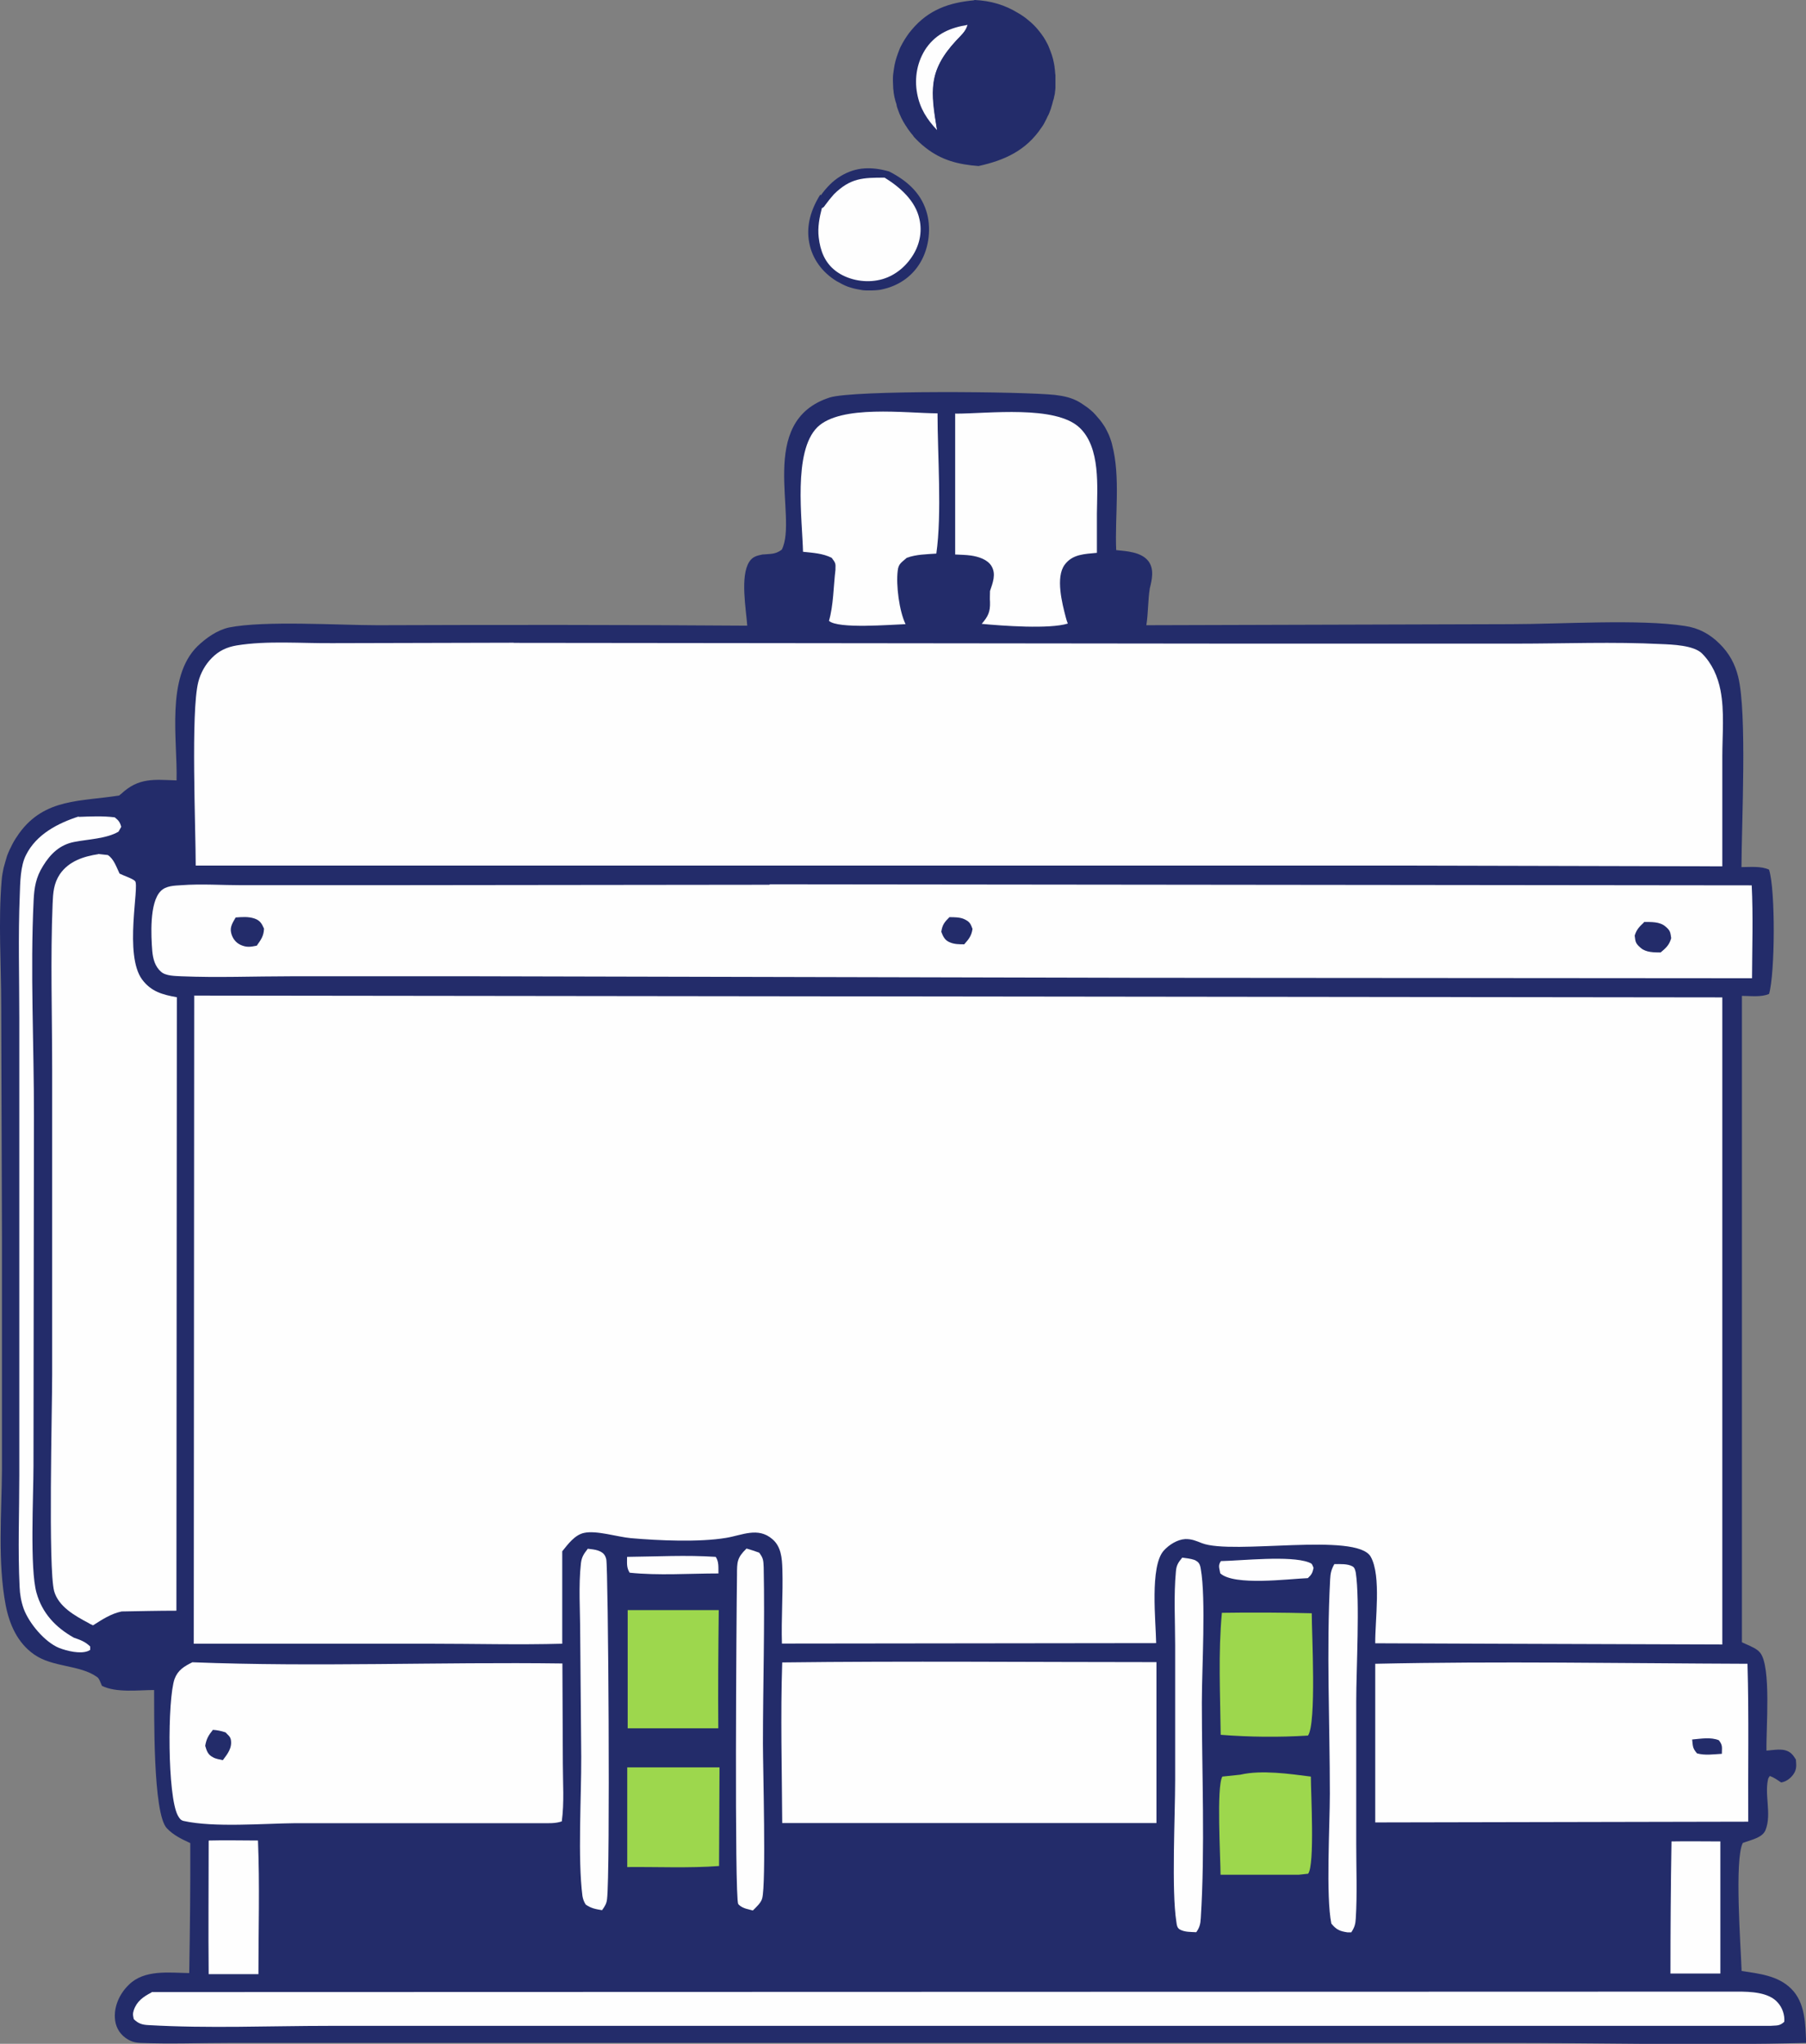 <svg xmlns="http://www.w3.org/2000/svg" id="b" viewBox="0 0 119.78 135.53"><rect x="0" y="0" width="119.78" height="135.53" fill="#808080" stroke="none"/><g id="c"><path d="M54.44,12.95c.38-.52.78-.95,1.33-1.28,1.03-.62,2.06-.62,3.2-.3,1.13.58,2.06,1.36,2.46,2.61.35,1.08.2,2.43-.38,3.41-.52.9-1.38,1.51-2.38,1.76-.13.03-.27.07-.4.08s-.27.03-.42.03h-.42c-.13,0-.27-.02-.4-.05-.13-.02-.27-.05-.4-.08s-.27-.08-.4-.12c-.13-.05-.25-.1-.38-.17-.12-.07-.25-.13-.37-.2-.93-.57-1.61-1.46-1.81-2.55-.22-1.13.13-2.23.73-3.18l.03.02Z" style="fill:#232c6a;"></path><path d="M54.53,13.8c.13-.1.08-.03.2-.2.18-.25.37-.48.58-.72,1.1-1.08,1.91-1.1,3.36-1.1,1.02.63,2.05,1.53,2.31,2.75.2.87,0,1.76-.5,2.5-.53.8-1.35,1.4-2.3,1.56-.92.17-2-.05-2.75-.62-.73-.55-1.03-1.35-1.13-2.23-.08-.68.05-1.33.22-1.98v.03Z" style="fill:#fefefe;"></path><path d="M64.65,0c1.05.05,2,.32,2.9.88.15.08.28.18.43.28.13.1.27.22.4.33.13.12.25.23.37.37.12.13.22.27.32.4.1.13.2.28.28.43s.17.3.23.47.13.32.18.48.1.33.13.5c.02.08.03.18.05.28,0,.1.03.18.03.28s.02.18.03.28v.85c0,.1-.02.18-.03.28,0,.1-.03.18-.05.28s-.03.18-.07.27c-.02.08-.05.18-.07.27-.03.08-.05.18-.08.27s-.07.18-.1.27c-.03.08-.07.17-.12.25-.03.08-.08.17-.12.25-.05.08-.08.17-.13.25s-.1.17-.15.23c-1.02,1.53-2.45,2.18-4.18,2.56-1.33-.1-2.46-.38-3.53-1.23-.08-.07-.15-.12-.22-.18-.07-.07-.15-.13-.22-.2-.07-.07-.13-.13-.2-.2-.07-.07-.13-.13-.18-.22-.07-.07-.12-.15-.18-.22-.05-.08-.12-.15-.17-.23s-.1-.17-.15-.23c-.05-.08-.1-.17-.15-.25-.05-.08-.08-.17-.13-.25-.03-.08-.08-.17-.12-.27-.03-.08-.07-.18-.1-.27s-.07-.18-.08-.27-.05-.18-.08-.28c-.02-.1-.05-.18-.07-.28s-.03-.18-.05-.28c0-.1-.02-.18-.03-.28,0-.17-.02-.35-.02-.52s0-.35.03-.52c.02-.17.05-.35.08-.52s.08-.33.13-.5.12-.33.18-.5.15-.32.23-.47.18-.3.28-.45c.1-.15.2-.28.32-.42,1.12-1.33,2.48-1.8,4.14-1.95v-.05Z" style="fill:#232c6a;"></path><path d="M64.18,1.65c-.12.43-.45.7-.75,1.03-1.88,2.03-1.68,3.38-1.27,5.96-.68-.72-1.15-1.45-1.33-2.43-.2-1.05,0-2.16.62-3.05.68-.95,1.61-1.33,2.73-1.51h0Z" style="fill:#fefefe;"></path><path d="M64.18,1.65c1.03-.2,2.05-.15,2.93.5.82.58,1.3,1.55,1.43,2.53.02.15.03.3.03.45v.45c0,.15-.03.3-.05.45-.03.15-.07.3-.1.45-.03.15-.08.28-.15.43-.05.15-.12.28-.18.42-.07.13-.15.27-.23.4s-.17.25-.27.37c-.08.1-.17.2-.27.3-.1.1-.2.18-.3.27s-.22.17-.32.23c-.12.07-.23.13-.35.2-.12.07-.25.12-.37.17-.13.05-.25.08-.38.13-.13.03-.27.07-.4.08s-.27.03-.4.05c-.93.05-1.85-.15-2.55-.78-.03-.03-.07-.07-.1-.1-.43-2.58-.62-3.93,1.27-5.96.3-.32.63-.58.75-1.03h0Z" style="fill:#232c6a;"></path><path d="M50.6,36.77c.53-.05.82,0,1.25-.32,1.1-2.15-1.73-8.51,3.18-10.09,1.56-.5,12.87-.4,14.95-.17.58.07,1.1.18,1.6.47.13.08.27.17.38.25.13.08.25.18.37.28.12.1.23.2.33.32s.2.23.3.35c.1.12.18.25.27.38s.15.27.22.4c.07.13.13.28.18.42.05.15.1.28.13.43.57,2.16.17,4.76.27,6.99.7.07,1.68.12,2.15.75.38.53.22,1.22.08,1.78-.13.8-.1,1.63-.23,2.45l24.22-.07c3.21,0,8.52-.35,11.5.12.9.13,1.65.53,2.3,1.18.63.62,1.02,1.33,1.23,2.18.6,2.4.23,9.69.22,12.63.58,0,1.3-.08,1.83.17.43,1.35.4,6.86,0,8.24-.52.23-1.23.13-1.8.13v42.86s.07.03.1.05l.18.08c.32.15.72.3.93.57.75.93.38,5.09.42,6.49.35-.03.87-.12,1.22-.03.38.1.53.3.73.62.03.4.07.65-.18,1-.2.27-.48.47-.8.52-.25-.17-.47-.33-.75-.43l-.15.23.08-.18c-.35,1.1.23,2.45-.22,3.55-.2.47-.87.62-1.3.77l-.2.07c-.57,1.07-.13,6.96-.08,8.49,1.15.18,2.4.3,3.28,1.17.95.93.95,2.36,1,3.6-6.69.18-13.45,0-20.16,0H15.21c-1.95,0-3.93.08-5.88,0-.43-.02-.68-.1-1.03-.35-.42-.32-.65-.77-.68-1.3-.05-.82.33-1.63.92-2.2,1.03-1.03,2.68-.8,4.01-.78.05-2.88.08-5.76.07-8.62-.55-.25-1.13-.53-1.55-.98-.95-.97-.83-7.76-.85-9.17-1.03,0-2.51.2-3.46-.28-.07-.15-.18-.5-.32-.58-1.13-.82-2.95-.63-4.18-1.5-1.1-.77-1.63-1.98-1.88-3.25-.55-2.88-.27-6.13-.25-9.04v-15.25l-.05-15.48c0-2.73-.2-5.59.03-8.31.02-.28.07-.55.13-.83.07-.27.15-.53.23-.8.1-.27.22-.52.35-.77s.28-.48.45-.72c1.7-2.35,4.13-2.1,6.64-2.51.03-.03.07-.07.12-.1,1.17-1.1,2.18-.95,3.68-.9.07-2.68-.72-6.81,1.38-8.89.57-.55,1.32-1.08,2.1-1.25,2.35-.47,7.27-.15,9.87-.15,8.17-.03,16.33-.03,24.5.03-.08-1.1-.48-3.28.13-4.23.23-.37.55-.42.93-.5l-.03.02Z" style="fill:#232c6a;"></path><path d="M41.58,103.24c1.95-.02,3.95-.13,5.89,0,.22.33.17.7.18,1.1-1.93,0-3.98.15-5.89-.05-.22-.35-.17-.65-.17-1.05h-.02Z" style="fill:#fefefe;"></path><path d="M80.98,103.52c1.41-.03,4.56-.38,5.81.08.27.1.22.13.33.37-.07.33-.13.45-.38.68-1.28.05-4.89.53-5.81-.32-.05-.35-.17-.5.05-.82h0Z" style="fill:#fefefe;"></path><path d="M9.28,52.77c.8-.02,1.61.03,2.41.07,0,.92.25,4.08-.3,4.68-.55.02-1.4.13-1.9-.07-.35-.15-.48-.35-.58-.7-.33-1.1-.1-2.95.38-3.96l-.02-.02Z" style="fill:#232c6a;"></path><path d="M110.84,122.11c1.08-.02,2.18,0,3.26,0v8.76h-3.31c0-2.91.02-5.84.07-8.76h-.02Z" style="fill:#fefefe;"></path><path d="M13.86,122.05c1.08-.03,2.16,0,3.25,0,.12,2.95.03,5.91.03,8.86h-3.3c-.03-2.96,0-5.91,0-8.84l.02-.02Z" style="fill:#fefefe;"></path><path d="M82.28,117.68c1.4-.32,3.25-.05,4.66.13,0,1.07.27,5.86-.18,6.44l-.63.07h-5.18c0-1.13-.28-5.83.12-6.51l1.23-.13h-.02Z" style="fill:#9dd74d;"></path><path d="M49.52,102.69c.28.08.55.17.83.27.28.37.28.52.3.98.08,3.88-.05,7.81-.05,11.7,0,1.58.22,9.25-.05,10.25-.08.3-.4.58-.62.8-.3-.08-.62-.13-.87-.33-.03-.03-.08-.07-.1-.1-.25-.55-.12-19.21-.08-21.81,0-.87,0-1.15.62-1.75l.02-.02Z" style="fill:#fefefe;"></path><path d="M41.59,117.2h6.13l-.03,6.54c-2,.15-4.08.05-6.09.07v-6.61h0Z" style="fill:#9dd74d;"></path><path d="M38.98,102.7c.22.03.48.05.68.12.32.12.47.25.55.58.13.53.27,20.84.05,22.54-.03.3-.15.48-.33.73-.42-.07-.72-.12-1.08-.37-.12-.18-.18-.35-.22-.57-.32-2.5-.07-6.54-.08-9.22l-.07-8.19c0-1.53-.12-3.15.05-4.66.05-.42.2-.63.45-.95v-.02Z" style="fill:#fefefe;"></path><path d="M88.52,103.72c.37,0,.85-.03,1.18.15.15.08.18.25.22.42.28,1.83.03,6.44.03,8.52v9.49c0,1.63.07,3.3-.03,4.91-.02.38-.08.6-.3.93h-.25c-.52-.08-.73-.17-1.07-.58-.37-1.8-.1-6.49-.1-8.62,0-4.69-.23-9.54.02-14.22.02-.4.08-.65.28-1h.02Z" style="fill:#fefefe;"></path><path d="M78.41,103.29c.23.03.57.07.8.15.3.13.38.28.43.6.35,1.98.07,6.59.07,8.86,0,4.63.22,9.72-.07,14.3-.02.38-.08.62-.3.93-.35-.02-.75,0-1.07-.17-.2-.1-.22-.3-.25-.52-.33-2.1-.08-6.97-.08-9.42v-8.92c0-1.6-.1-3.3.05-4.89.03-.42.17-.62.43-.93l-.02.02Z" style="fill:#fefefe;"></path><path d="M41.63,106.77h6.04c-.03,2.61-.05,5.23-.03,7.84h-6.01v-7.84h0Z" style="fill:#9dd74d;"></path><path d="M81.04,106.95c1.98-.03,3.98-.02,5.96.03,0,1.36.32,7.32-.25,8.11-1.93.12-3.86.1-5.79-.05-.03-2.68-.17-5.43.08-8.09h0Z" style="fill:#9dd74d;"></path><path d="M5.21,54.17c.8-.03,1.6-.07,2.4.03.25.2.35.32.43.63l-.18.32c-.8.47-2.01.5-2.93.68-.95.18-1.58.78-2.08,1.6-.47.75-.58,1.43-.62,2.28-.23,4.73.03,9.6.02,14.35l-.03,23.14c0,2-.25,6.82.2,8.42.38,1.36,1.27,2.3,2.48,2.98.43.15.73.25,1.08.58v.23s-.1.05-.13.07c-.53.22-1.41,0-1.93-.2-.97-.4-2-1.65-2.35-2.6-.17-.48-.25-.95-.27-1.45-.12-2.45-.02-4.93-.02-7.39v-30.33c0-2.7-.08-5.43.03-8.12.03-.82.03-1.96.42-2.7.68-1.36,2.1-2.1,3.5-2.55l-.02.02Z" style="fill:#fefefe;"></path><path d="M53.26,36.62c-.05-2.18-.68-6.67.95-8.29,1.55-1.51,5.86-.93,7.97-.92,0,2.78.3,6.64-.08,9.3-.68.05-1.32.05-1.96.28-.33.3-.55.38-.6.85-.12.97.1,2.68.52,3.55-.97.03-4.48.33-5.08-.22.3-1.02.3-2.31.43-3.38v-.03c.02-.42,0-.43-.25-.77-.6-.3-1.25-.33-1.9-.4v.02Z" style="fill:#fefefe;"></path><path d="M63.38,27.43c2.16,0,6.62-.58,8.22.93,1.4,1.32,1.17,3.93,1.15,5.69v2.61c-.8.08-1.61.08-2.13.78-.63.83-.17,2.6.07,3.51.03.13.08.27.13.4-1.22.38-4.34.15-5.71.02.43-.5.57-.8.55-1.45-.02-.23,0-.48,0-.73.18-.53.42-1.12.1-1.65-.27-.45-.88-.63-1.36-.7-.35-.05-.7-.05-1.05-.07v-9.34l.03-.02Z" style="fill:#fefefe;"></path><path d="M10.05,132.1l105.18-.03c.85,0,2.08.03,2.68.73.3.33.47.82.43,1.27-.33.3-.5.23-.93.27H21.85c-3.96,0-8.04.18-12-.05-.42-.02-.68-.1-.98-.4-.05-.27-.08-.32,0-.58.2-.6.63-.9,1.17-1.18l.02-.02Z" style="fill:#fefefe;"></path><path d="M91.21,110.33c8.21-.18,16.46-.03,24.69,0,.1,3.48.03,6.99.05,10.47l-24.74.05v-10.52h0Z" style="fill:#fefefe;"></path><path d="M112.24,115.35c.57-.05,1.22-.17,1.76.05.27.35.2.47.2.9-.55.03-1.12.12-1.65-.03-.3-.35-.27-.47-.32-.92h0Z" style="fill:#232c6a;"></path><path d="M51.88,110.24c8.27-.1,16.55-.02,24.82-.02v10.67h-24.82c-.02-3.55-.12-7.11,0-10.65Z" style="fill:#fefefe;"></path><path d="M12.78,110.23c8.16.32,16.36-.03,24.52.08l.03,6.66c0,1.25.1,2.56-.07,3.81-.43.15-.87.12-1.32.12h-16.33c-2.13.02-5.44.3-7.44-.15-.2-.05-.27-.18-.37-.35-.7-1.25-.7-7.72-.22-9.07.22-.58.63-.83,1.18-1.1h0Z" style="fill:#fefefe;"></path><path d="M14.11,114.71c.3.02.55.07.85.17.15.17.3.25.35.48.1.55-.22.95-.53,1.36-.22-.05-.48-.08-.67-.2-.33-.17-.4-.42-.5-.75.08-.47.22-.7.52-1.07h-.02Z" style="fill:#232c6a;"></path><path d="M6.52,56.63l.63.07c.4.25.58.82.78,1.23.22.12.88.33,1.03.5.3.33-.75,4.89.47,6.53.6.8,1.35,1,2.3,1.17l-.03,40.68c-1.22,0-2.41.03-3.63.05-.72.15-1.28.53-1.9.92-.12-.05-.22-.1-.33-.17-.88-.47-1.96-1.07-2.25-2.1-.4-1.53-.13-12.02-.13-14.35v-20.22c0-3.66-.12-7.36.03-11.02.03-.72.07-1.33.48-1.95.6-.87,1.58-1.18,2.56-1.33h-.02Z" style="fill:#fefefe;"></path><path d="M51.05,58.64l65.13.07c.1,2.05.03,4.11.02,6.16l-40.93-.03-43.51-.1h-12.5c-2.4,0-4.83.1-7.22,0-.42-.02-1.05-.02-1.36-.3-.4-.35-.53-.85-.58-1.36-.08-1-.2-3.21.55-3.98.35-.37.92-.37,1.38-.4,1.32-.1,2.7,0,4.01,0h8.44l26.55-.03.03-.02Z" style="fill:#fefefe;"></path><path d="M62.97,60.82c.3,0,.7,0,.98.13.37.17.43.32.55.65-.07.47-.25.68-.55,1.02-.32,0-.65,0-.95-.13-.33-.13-.45-.38-.57-.7.07-.48.22-.65.55-.98l-.02.02Z" style="fill:#232c6a;"></path><path d="M15.63,60.84c.42-.03.83-.07,1.25.07.37.13.48.33.63.67-.02.5-.2.73-.48,1.13-.4.08-.67.13-1.07-.05-.33-.15-.55-.45-.63-.8-.1-.4.12-.7.3-1.02Z" style="fill:#232c6a;"></path><path d="M109.03,61.14c.47,0,1.05-.03,1.43.3.32.27.32.37.38.77-.13.47-.35.65-.7.95-.43,0-.98,0-1.32-.3-.35-.3-.35-.4-.4-.82.13-.42.32-.6.62-.88l-.02-.02Z" style="fill:#232c6a;"></path><path d="M34.05,42.63l47.72.05h18.83c3.18,0,6.41-.13,9.57.03.75.03,2.16.08,2.71.62.67.67,1.05,1.53,1.23,2.45.27,1.38.12,2.96.12,4.36v7.31s-20.96-.05-20.96-.05H12.98c0-2.53-.33-10.2.17-12.17.15-.6.47-1.17.9-1.6.47-.48,1-.72,1.65-.83,2.01-.33,4.33-.13,6.38-.15l12-.03-.02.02Z" style="fill:#fefefe;"></path><path d="M12.91,66.02l101.32.12v42.91s-15.31-.05-15.31-.05l-7.71-.03c-.02-1.5.42-4.46-.3-5.74-.93-1.65-9.14-.1-11.2-.9-.38-.15-.67-.28-1.1-.27-.53.03-1.08.38-1.43.77-.93,1.05-.52,4.69-.5,6.13l-24.82.03c-.05-1.65.08-3.28.03-4.93-.02-.72-.08-1.51-.67-2-.95-.82-2.01-.25-3.06-.08-1.78.3-4.49.18-6.31.02-.9-.08-2.28-.53-3.11-.35-.62.13-1.07.75-1.45,1.22v6.13c-2.91.08-5.84,0-8.76,0h-15.68s.03-43,.03-43l.02.03Z" style="fill:#fefefe;"></path></g></svg>